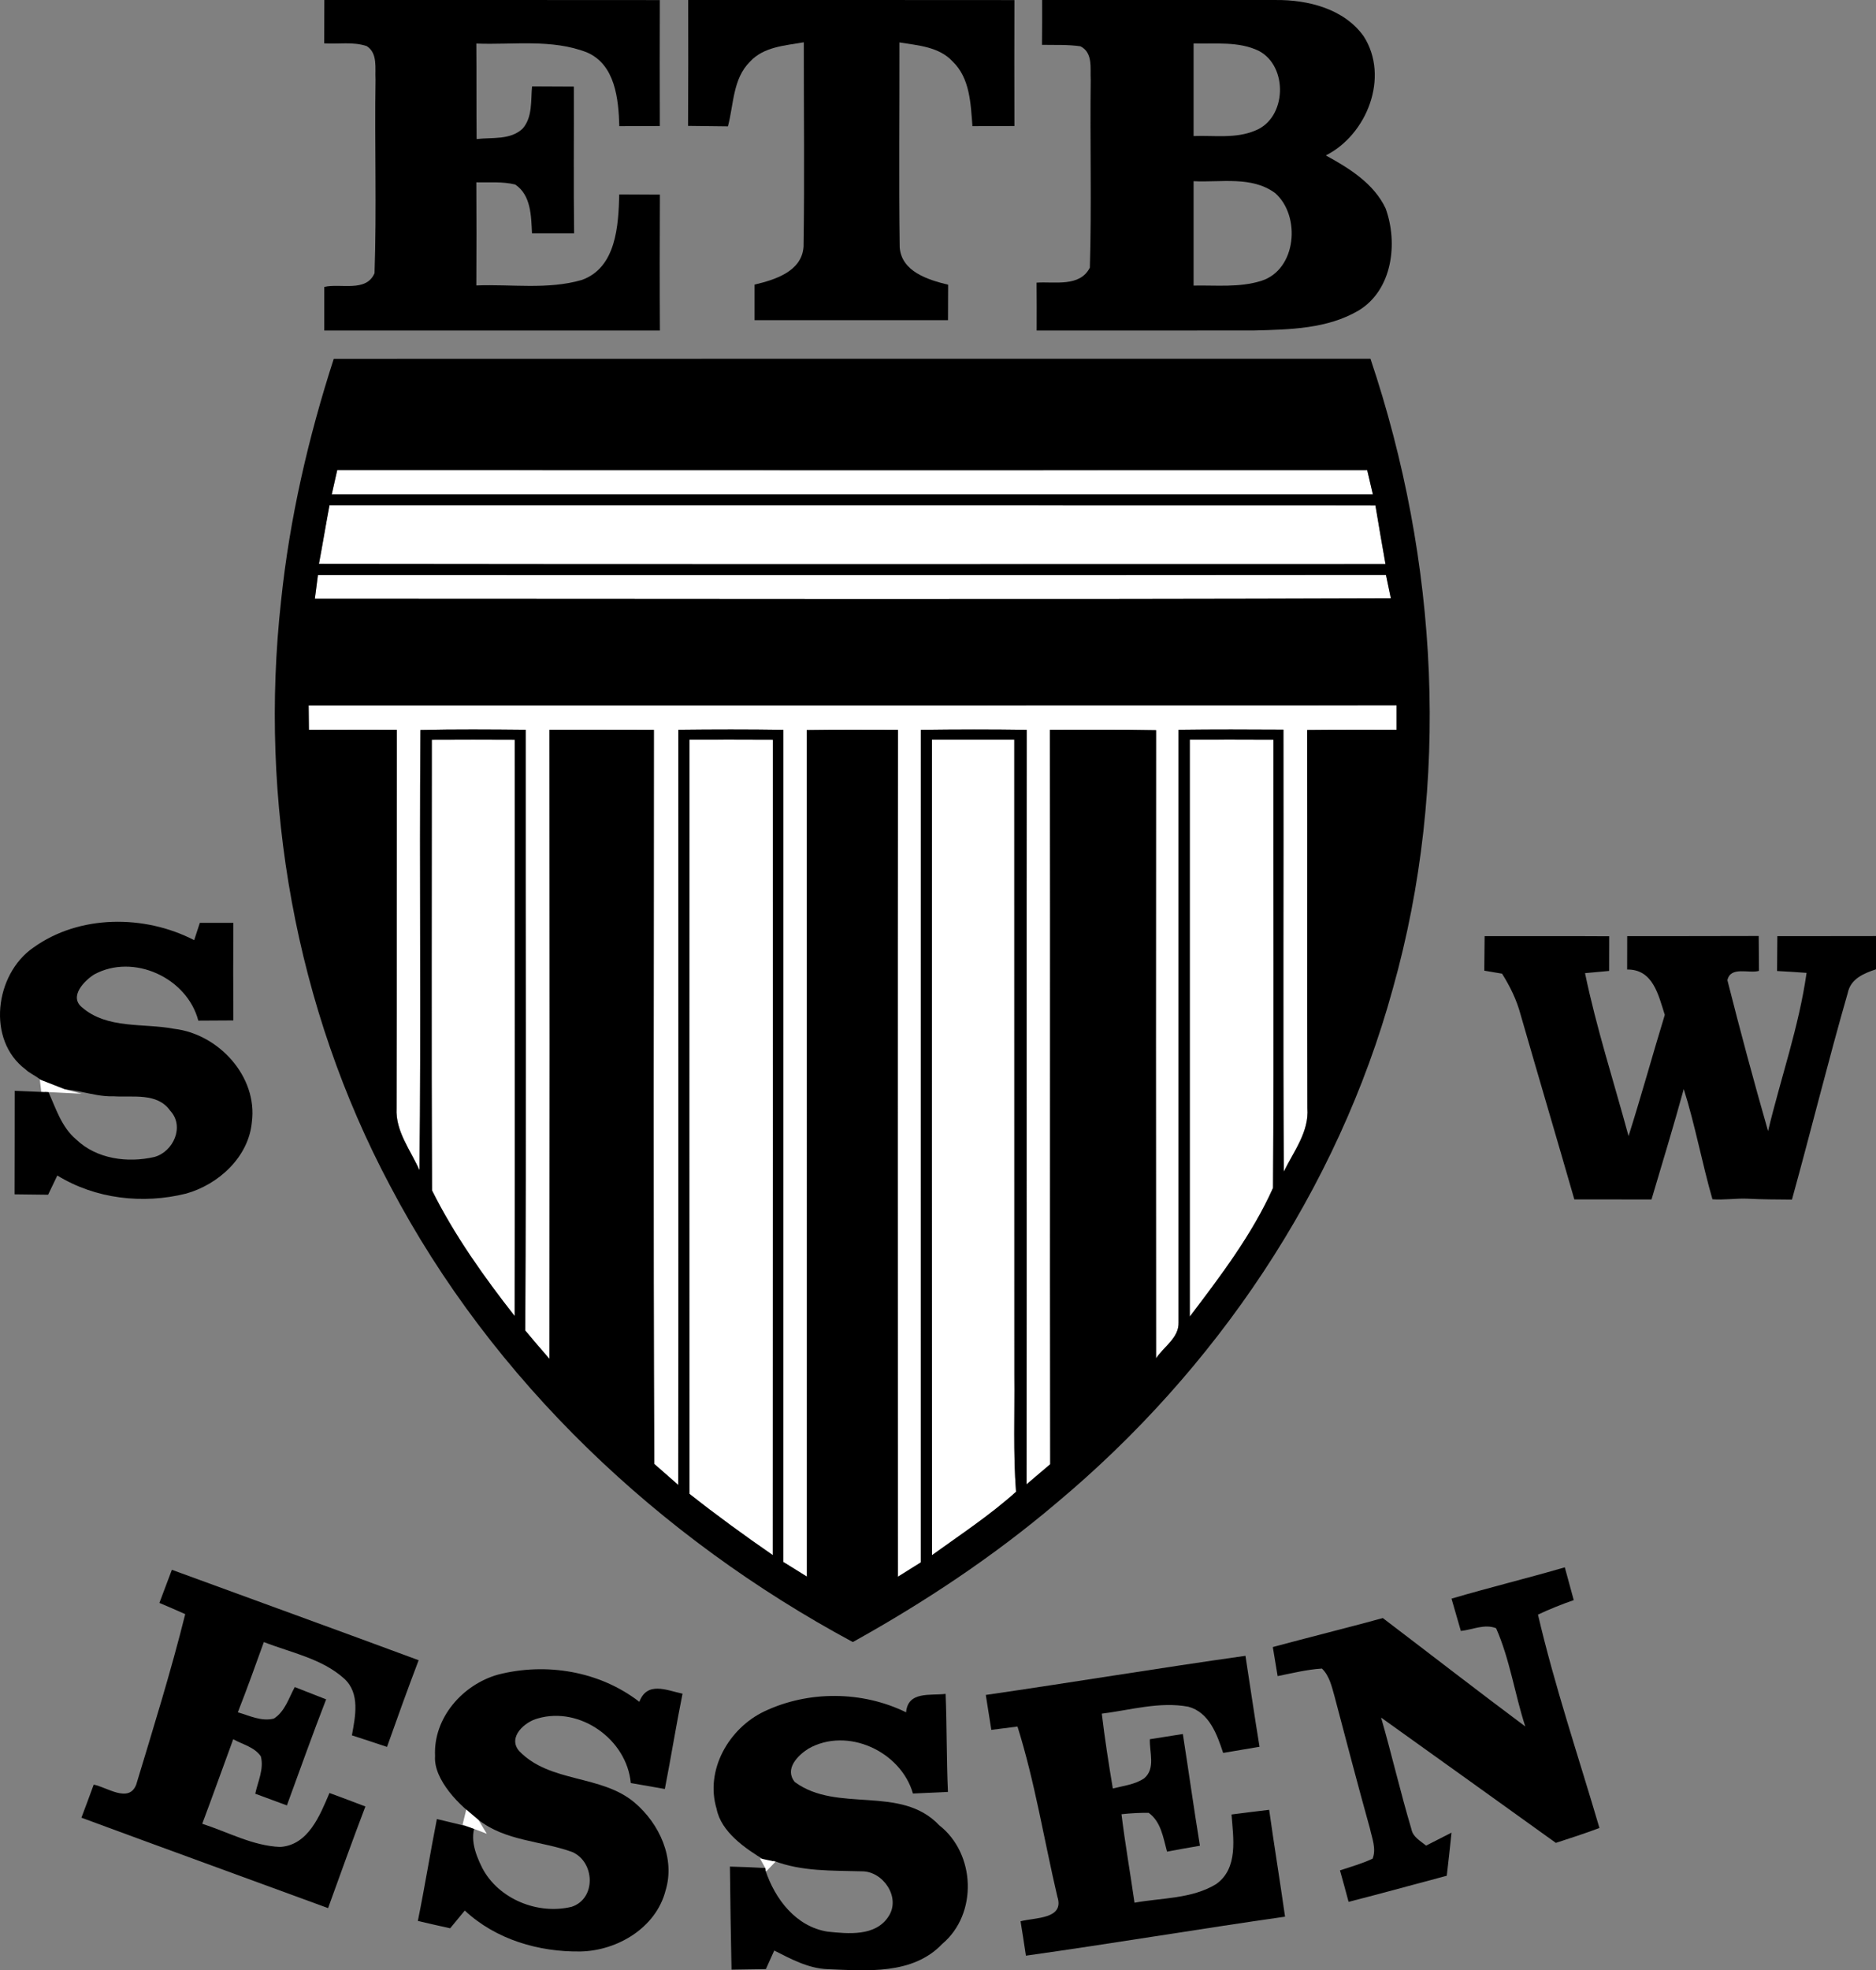 <?xml version="1.0" encoding="UTF-8" standalone="no"?>
<!-- Created with Inkscape (http://www.inkscape.org/) -->

<svg
   xmlns:dc="http://purl.org/dc/elements/1.1/"
   xmlns:cc="http://creativecommons.org/ns#"
   xmlns:rdf="http://www.w3.org/1999/02/22-rdf-syntax-ns#"
   xmlns:svg="http://www.w3.org/2000/svg"
   xmlns="http://www.w3.org/2000/svg"
   xmlns:sodipodi="http://sodipodi.sourceforge.net/DTD/sodipodi-0.dtd"
   xmlns:inkscape="http://www.inkscape.org/namespaces/inkscape"
   width="351.297"
   height="368.775"
   id="svg2"
   version="1.1"
   inkscape:version="0.48.5 r10040"
   sodipodi:docname="New document 1">
  <rect width="100%" height="100%" fill="#808080" stroke="none"/>
  <defs
     id="defs4" />
  <sodipodi:namedview
     id="base"
     pagecolor="#ffffff"
     bordercolor="#666666"
     borderopacity="1.0"
     inkscape:pageopacity="0.0"
     inkscape:pageshadow="2"
     inkscape:zoom="1.5131158"
     inkscape:cx="175.64856"
     inkscape:cy="184.38774"
     inkscape:document-units="px"
     inkscape:current-layer="layer1"
     showgrid="false"
     fit-margin-top="0"
     fit-margin-left="0"
     fit-margin-right="0"
     fit-margin-bottom="0"
     inkscape:window-width="1366"
     inkscape:window-height="745"
     inkscape:window-x="-8"
     inkscape:window-y="-8"
     inkscape:window-maximized="1" />
  <g
     inkscape:label="Layer 1"
     inkscape:groupmode="layer"
     id="layer1"
     transform="translate(21.363,-296.546)">
    <g
       id="g3035"
       transform="matrix(1.25,0,0,1.25,-32.566,293.974)">
      <g
         id="#ffffffff">
        <path
           id="path2988"
           d="m 59.48,72.45 c 51.44,0.03 102.87,0.01 154.3,0.01 0.29,1.21 0.57,2.42 0.85,3.63 -51.99,0 -103.98,-0.01 -155.97,0 0.28,-1.21 0.55,-2.43 0.82,-3.64 z"
           inkscape:connector-curvature="0"
           style="fill:#ffffff" />
        <path
           id="path2990"
           d="m 58.32,77.73 c 52.23,0.01 104.46,-0.02 156.69,0.01 0.49,2.94 0.99,5.86 1.51,8.79 C 163.26,86.52 110,86.58 56.74,86.5 c 0.55,-2.92 1.03,-5.85 1.58,-8.77 z"
           inkscape:connector-curvature="0"
           style="fill:#ffffff" />
        <path
           id="path2992"
           d="m 56.59,88.17 c 53.33,-0.01 106.66,0.03 160,-0.02 0.18,0.87 0.54,2.62 0.73,3.5 -53.73,0.19 -107.46,0.06 -161.19,0.06 0.15,-1.18 0.3,-2.36 0.46,-3.54 z"
           inkscape:connector-curvature="0"
           style="fill:#ffffff" />
        <path
           id="path2994"
           d="m 55.2,107.68 c 54.32,0 108.65,0.01 162.97,-0.01 0,0.92 0,2.75 0,3.66 -4.46,0 -8.93,-0.02 -13.39,0.03 0.05,18.88 -0.02,37.75 0.04,56.63 0.27,3.54 -2.06,6.48 -3.54,9.51 -0.12,-22.06 -0.01,-44.13 -0.05,-66.19 -5.24,-0.03 -10.47,-0.05 -15.71,0.02 0.01,29.58 0.01,59.15 0,88.72 0.09,2.3 -2.21,3.65 -3.37,5.39 -0.03,-31.35 -0.03,-62.7 0,-94.05 -5.3,-0.11 -10.6,-0.05 -15.9,-0.06 0.06,36.66 -0.02,73.31 0.04,109.97 -1.18,1 -2.36,2 -3.54,3.01 0.03,-37.66 -0.01,-75.32 0.02,-112.97 -5.29,-0.08 -10.57,-0.07 -15.85,0 -0.03,41.55 -0.01,83.1 -0.01,124.66 -1.15,0.71 -2.3,1.43 -3.44,2.15 -0.01,-42.27 -0.03,-84.54 0.01,-126.81 -4.55,-0.01 -9.11,-0.04 -13.66,0.03 0.04,42.25 0.01,84.51 0.02,126.76 -1.19,-0.73 -2.36,-1.47 -3.54,-2.2 0.03,-41.53 0,-83.06 0.02,-124.59 -5.25,-0.08 -10.49,-0.07 -15.74,-0.01 0,37.69 0.03,75.39 -0.01,113.08 -1.2,-1.05 -2.39,-2.11 -3.59,-3.15 -0.17,-36.64 -0.06,-73.28 -0.06,-109.92 -5.21,-0.02 -10.43,-0.01 -15.64,-0.01 0.03,31.4 0.04,62.8 0,94.2 -1.23,-1.4 -2.44,-2.82 -3.63,-4.25 0.15,-29.98 0.03,-59.96 0.06,-89.95 -5.25,-0.05 -10.51,-0.09 -15.76,0.03 -0.18,21.97 0.11,43.94 -0.15,65.91 -1.33,-2.99 -3.61,-5.83 -3.43,-9.25 0.04,-18.9 0,-37.8 0.03,-56.69 -4.39,0 -8.78,-0.01 -13.16,0.01 -0.02,-1.22 -0.03,-2.44 -0.04,-3.66 z"
           inkscape:connector-curvature="0"
           style="fill:#ffffff" />
        <path
           id="path2996"
           d="m 73.65,112.82 c 4.14,-0.02 8.28,-0.02 12.42,0 0,28.76 0.03,57.52 -0.01,86.29 -4.63,-5.91 -9.03,-12.09 -12.38,-18.81 -0.1,-22.49 -0.02,-44.99 -0.03,-67.48 z"
           inkscape:connector-curvature="0"
           style="fill:#ffffff" />
        <path
           id="path2998"
           d="m 112.24,112.81 c 4.16,-0.01 8.33,-0.01 12.5,0.01 -0.01,40.69 0.02,81.39 -0.01,122.09 -4.26,-2.94 -8.44,-5.98 -12.49,-9.18 -0.02,-37.64 -0.01,-75.28 0,-112.92 z"
           inkscape:connector-curvature="0"
           style="fill:#ffffff" />
        <path
           id="path3000"
           d="m 148.57,112.81 c 4.11,-0.01 8.23,0 12.34,0 0.01,31.73 0,63.45 0.01,95.18 0.06,5.81 -0.19,11.63 0.25,17.44 -3.92,3.52 -8.33,6.42 -12.59,9.49 -0.03,-40.7 -0.02,-81.4 -0.01,-122.11 z"
           inkscape:connector-curvature="0"
           style="fill:#ffffff" />
        <path
           id="path3002"
           d="m 187.2,112.81 c 4.18,-0.01 8.35,-0.01 12.53,0.01 -0.04,22.37 0.09,44.74 -0.06,67.11 -3.11,6.95 -7.86,13.19 -12.47,19.27 0,-28.8 0,-57.59 0,-86.39 z"
           inkscape:connector-curvature="0"
           style="fill:#ffffff" />
      </g>
      <g
         id="#000000ff">
        <path
           id="path3005"
           d="m 57.55,2.06 c 16.76,0 33.51,-0.01 50.26,0.01 -0.02,6.28 -0.02,12.57 0,18.86 -2.02,0 -4.05,0.01 -6.07,0.02 C 101.62,16.92 101.15,11.73 96.88,9.9 91.62,7.85 85.83,8.8 80.32,8.58 c 0.04,4.77 0,9.54 0.04,14.3 2.32,-0.28 5.08,0.19 6.92,-1.59 1.49,-1.74 1.18,-4.17 1.39,-6.3 2.09,0.01 4.17,0.02 6.26,0.03 0.03,7.33 -0.06,14.65 0.04,21.98 -2.11,0 -4.21,0 -6.31,0 -0.13,-2.56 -0.12,-5.7 -2.51,-7.31 -1.9,-0.48 -3.89,-0.27 -5.83,-0.33 0.03,5.14 0.03,10.29 0,15.44 5.25,-0.21 10.69,0.66 15.8,-0.82 5.18,-1.85 5.49,-8.19 5.61,-12.81 2.02,0.02 4.06,0.02 6.09,0.03 -0.03,6.78 -0.04,13.56 0,20.35 -16.76,0 -33.52,0 -50.28,0 0,-2.18 0.01,-4.35 0,-6.53 2.44,-0.58 6.29,0.86 7.53,-2.06 0.33,-9.65 0,-19.32 0.15,-28.98 C 65.12,12.29 65.59,10.04 63.9,8.96 61.87,8.27 59.64,8.69 57.53,8.55 57.54,6.38 57.55,4.22 57.55,2.06 z"
           inkscape:connector-curvature="0"
           style="fill:#000000" />
        <path
           id="path3007"
           d="m 112.06,2.06 c 16.29,0 32.58,-0.01 48.87,0.01 -0.02,6.28 -0.02,12.57 0,18.86 -2.1,0 -4.19,0.01 -6.29,0.02 -0.26,-3.36 -0.36,-7.19 -2.97,-9.69 -2.04,-2.21 -5.2,-2.4 -7.97,-2.85 0.02,10.21 -0.1,20.43 0.04,30.64 0.25,3.69 4.26,4.91 7.26,5.64 -0.01,1.77 -0.02,3.54 -0.02,5.31 -9.66,0 -19.32,0 -28.98,0 0,-1.78 0,-3.55 0,-5.33 3.03,-0.71 7.11,-1.96 7.34,-5.7 0.16,-10.19 0.03,-20.39 0.04,-30.58 -2.8,0.49 -6.02,0.66 -8.07,2.91 -2.58,2.55 -2.42,6.4 -3.3,9.68 -1.99,-0.03 -3.98,-0.05 -5.97,-0.07 0.04,-6.28 0.03,-12.56 0.02,-18.85 z"
           inkscape:connector-curvature="0"
           style="fill:#000000" />
        <path
           id="path3009"
           d="m 165.08,2.06 c 11.65,0 23.3,0 34.96,0 4.84,-0.05 10.29,1.3 13.23,5.46 3.87,6.08 0.48,14.7 -5.69,17.81 3.5,1.92 7.2,4.2 8.96,7.94 1.88,5.18 1.03,12.19 -4.03,15.27 -4.69,2.77 -10.34,2.86 -15.63,3 -10.87,0.03 -21.75,0 -32.62,0.01 0.01,-2.39 0.01,-4.78 -0.01,-7.17 2.69,-0.19 6.48,0.71 7.98,-2.25 0.28,-9.36 0.01,-18.74 0.13,-28.11 -0.1,-1.75 0.37,-4.07 -1.54,-5.03 -1.91,-0.28 -3.84,-0.18 -5.76,-0.22 0.02,-2.24 0.03,-4.47 0.02,-6.71 m 22.69,6.5 c 0.01,4.62 0.01,9.24 0,13.87 3.07,-0.12 6.31,0.42 9.23,-0.82 4.73,-1.85 4.97,-9.61 0.55,-11.93 -3.04,-1.48 -6.52,-1.01 -9.78,-1.12 m 0,20.63 c 0.01,5.21 0.01,10.42 0,15.63 3.37,-0.07 6.85,0.32 10.12,-0.7 5.32,-1.66 5.98,-9.73 2.11,-13.14 -3.51,-2.61 -8.16,-1.58 -12.23,-1.79 z"
           inkscape:connector-curvature="0"
           style="fill:#000000" />
        <path
           id="path3011"
           d="m 125.26,51.2 c 0.5,0.66 0.5,0.66 0,0 z"
           inkscape:connector-curvature="0"
           style="fill:#000000" />
        <path
           id="path3013"
           d="m 58.96,55.79 c 51.77,-0.02 103.54,-0.01 155.31,-0.01 10.16,30.22 12.03,63.5 3.35,94.31 -8.27,30.14 -26.53,57.13 -50.46,77.08 -9.39,7.96 -19.69,14.79 -30.44,20.76 C 107.78,232.37 82.75,208.83 67.4,179.61 53.21,152.95 47.75,121.97 51.07,92.01 52.35,79.69 55.15,67.56 58.96,55.79 m 0.52,16.66 c -0.27,1.21 -0.54,2.43 -0.82,3.64 51.99,-0.01 103.98,0 155.97,0 -0.28,-1.21 -0.56,-2.42 -0.85,-3.63 -51.43,0 -102.86,0.02 -154.3,-0.01 m -1.16,5.28 c -0.55,2.92 -1.03,5.85 -1.58,8.77 53.26,0.08 106.52,0.02 159.78,0.03 -0.52,-2.93 -1.02,-5.85 -1.51,-8.79 -52.23,-0.03 -104.46,0 -156.69,-0.01 m -1.73,10.44 c -0.16,1.18 -0.31,2.36 -0.46,3.54 53.73,0 107.46,0.13 161.19,-0.06 -0.19,-0.88 -0.55,-2.63 -0.73,-3.5 -53.34,0.05 -106.67,0.01 -160,0.02 m -1.39,19.51 c 0.01,1.22 0.02,2.44 0.04,3.66 4.38,-0.02 8.77,-0.01 13.16,-0.01 -0.03,18.89 0.01,37.79 -0.03,56.69 -0.18,3.42 2.1,6.26 3.43,9.25 0.26,-21.97 -0.03,-43.94 0.15,-65.91 5.25,-0.12 10.51,-0.08 15.76,-0.03 -0.03,29.99 0.09,59.97 -0.06,89.95 1.19,1.43 2.4,2.85 3.63,4.25 0.04,-31.4 0.03,-62.8 0,-94.2 5.21,0 10.43,-0.01 15.64,0.01 0,36.64 -0.11,73.28 0.06,109.92 1.2,1.04 2.39,2.1 3.59,3.15 0.04,-37.69 0.01,-75.39 0.01,-113.08 5.25,-0.06 10.49,-0.07 15.74,0.01 -0.02,41.53 0.01,83.06 -0.02,124.59 1.18,0.73 2.35,1.47 3.54,2.2 -0.01,-42.25 0.02,-84.51 -0.02,-126.76 4.55,-0.07 9.11,-0.04 13.66,-0.03 -0.04,42.27 -0.02,84.54 -0.01,126.81 1.14,-0.72 2.29,-1.44 3.44,-2.15 0,-41.56 -0.02,-83.11 0.01,-124.66 5.28,-0.07 10.56,-0.08 15.85,0 -0.03,37.65 0.01,75.31 -0.02,112.97 1.18,-1.01 2.36,-2.01 3.54,-3.01 -0.06,-36.66 0.02,-73.31 -0.04,-109.97 5.3,0.01 10.6,-0.05 15.9,0.06 -0.03,31.35 -0.03,62.7 0,94.05 1.16,-1.74 3.46,-3.09 3.37,-5.39 0.01,-29.57 0.01,-59.14 0,-88.72 5.24,-0.07 10.47,-0.05 15.71,-0.02 0.04,22.06 -0.07,44.13 0.05,66.19 1.48,-3.03 3.81,-5.97 3.54,-9.51 -0.06,-18.88 0.01,-37.75 -0.04,-56.63 4.46,-0.05 8.93,-0.03 13.39,-0.03 0,-0.91 0,-2.74 0,-3.66 -54.32,0.02 -108.65,0.01 -162.97,0.01 m 18.45,5.14 c 0.01,22.49 -0.07,44.99 0.03,67.48 3.35,6.72 7.75,12.9 12.38,18.81 0.04,-28.77 0.01,-57.53 0.01,-86.29 -4.14,-0.02 -8.28,-0.02 -12.42,0 m 38.59,-0.01 c -0.01,37.64 -0.02,75.28 0,112.92 4.05,3.2 8.23,6.24 12.49,9.18 0.03,-40.7 0,-81.4 0.01,-122.09 -4.17,-0.02 -8.34,-0.02 -12.5,-0.01 m 36.33,0 c -0.01,40.71 -0.02,81.41 0.01,122.11 4.26,-3.07 8.67,-5.97 12.59,-9.49 -0.44,-5.81 -0.19,-11.63 -0.25,-17.44 -0.01,-31.73 0,-63.45 -0.01,-95.18 -4.11,0 -8.23,-0.01 -12.34,0 m 38.63,0 c 0,28.8 0,57.59 0,86.39 4.61,-6.08 9.36,-12.32 12.47,-19.27 0.15,-22.37 0.02,-44.74 0.06,-67.11 -4.18,-0.02 -8.35,-0.02 -12.53,-0.01 z"
           inkscape:connector-curvature="0"
           style="fill:#000000" />
        <path
           id="path3015"
           d="m 13.94,143.96 c 6.9,-4.97 16.68,-4.97 24.11,-1.13 0.21,-0.65 0.64,-1.95 0.85,-2.59 1.67,-0.01 3.35,-0.01 5.02,0 -0.03,4.87 -0.03,9.74 0,14.61 -1.75,0.01 -3.5,0.01 -5.25,0.03 -1.68,-6.44 -9.75,-10.12 -15.62,-6.9 -1.47,0.94 -3.75,3.27 -1.84,4.88 3.81,3.34 9.25,2.36 13.86,3.25 6.63,0.77 12.53,7.14 11.62,13.99 -0.49,5.21 -4.99,9.32 -9.85,10.68 -6.46,1.61 -13.58,0.81 -19.29,-2.71 -0.46,0.96 -0.92,1.92 -1.38,2.88 -1.67,-0.03 -3.35,-0.04 -5.02,-0.06 0.03,-5.16 0,-10.33 0.02,-15.5 1.12,0.05 3.37,0.14 4.49,0.19 0.52,-1.89 -1.8,-2.35 -2.86,-3.39 -5.88,-4.38 -4.61,-14.25 1.14,-18.23 m 2.22,21.48 c 1.16,2.52 2,5.38 4.21,7.23 3.06,2.94 7.71,3.55 11.71,2.63 2.86,-0.78 4.57,-4.59 2.38,-6.93 -1.94,-2.76 -5.62,-1.96 -8.51,-2.16 -3.3,0.13 -6.51,-1.68 -9.79,-0.77 z"
           inkscape:connector-curvature="0"
           style="fill:#000000" />
        <path
           id="path3017"
           d="m 231.37,142.23 c 6.22,0.01 12.44,-0.02 18.66,0.02 0,1.73 0,3.46 -0.01,5.19 -0.9,0.09 -2.71,0.25 -3.61,0.33 1.71,8.24 4.32,16.27 6.52,24.4 1.91,-6.02 3.58,-12.11 5.43,-18.15 -0.95,-2.94 -1.75,-6.85 -5.64,-6.79 0,-1.67 0.01,-3.34 0.01,-5 6.57,-0.01 13.13,0.01 19.7,-0.02 0.01,1.74 0.02,3.48 0.04,5.22 -1.49,0.44 -4.26,-0.75 -4.73,1.4 1.91,7.55 3.94,15.09 6.09,22.59 1.89,-7.9 4.63,-15.64 5.77,-23.69 -1.48,-0.11 -2.95,-0.2 -4.42,-0.28 0.02,-1.74 0.03,-3.48 0.04,-5.22 4.92,-0.01 9.85,0.01 14.78,-0.01 0,1.65 0,3.31 0,4.98 -1.81,0.59 -3.79,1.42 -4.22,3.5 -2.96,10.28 -5.52,20.67 -8.37,30.98 -2.25,-0.02 -4.5,-0.02 -6.74,-0.14 -1.545,-0.07 -3.51,0.229 -5.17,0.089 -1.52,-5.24 -2.64,-11.299 -4.3,-16.499 -1.52,5.54 -3.2,11.03 -4.83,16.53 -3.86,-0.01 -7.71,-0.01 -11.56,-0.01 -2.66,-9.24 -5.4,-18.46 -8.06,-27.7 -0.58,-2.17 -1.57,-4.2 -2.77,-6.1 -0.67,-0.11 -1.99,-0.34 -2.66,-0.45 0.02,-1.73 0.04,-3.45 0.05,-5.17 z"
           inkscape:connector-curvature="0"
           style="fill:#000000"
           sodipodi:nodetypes="ccccccccccccccccccccccccccccc" />
        <path
           id="path3019"
           d="m 34.71,237.11 c 12.32,4.52 24.66,8.98 36.97,13.54 -1.64,4.3 -3.2,8.64 -4.74,12.98 -1.76,-0.58 -3.5,-1.17 -5.26,-1.73 0.51,-2.83 1.26,-6.28 -1.15,-8.49 -3.34,-3.01 -7.95,-3.88 -12.04,-5.48 -1.27,3.52 -2.53,7.04 -3.9,10.52 1.75,0.5 3.53,1.41 5.4,0.94 1.67,-1.07 2.23,-3.07 3.13,-4.72 1.56,0.61 3.13,1.22 4.7,1.84 -2.05,5.26 -3.93,10.58 -5.88,15.88 -1.58,-0.59 -3.16,-1.16 -4.74,-1.75 0.39,-1.83 1.33,-3.68 0.84,-5.59 -0.96,-1.41 -2.74,-1.78 -4.14,-2.57 -1.55,4.21 -3.06,8.45 -4.64,12.66 3.86,1.24 7.57,3.31 11.68,3.47 4.23,-0.28 5.95,-4.75 7.38,-8.08 1.8,0.66 3.59,1.34 5.38,2.02 -1.93,5.05 -3.75,10.14 -5.59,15.22 -12.31,-4.52 -24.64,-8.99 -36.95,-13.54 0.62,-1.65 1.24,-3.3 1.84,-4.95 1.95,0.36 5.27,2.84 6.37,-0.01 2.56,-8.47 5.2,-16.93 7.34,-25.52 -1.29,-0.58 -2.57,-1.13 -3.87,-1.68 0.62,-1.66 1.24,-3.31 1.87,-4.96 z"
           inkscape:connector-curvature="0"
           style="fill:#000000" />
        <path
           id="path3021"
           d="m 226.41,241.43 c 5.63,-1.66 11.34,-3.05 16.97,-4.69 0.45,1.63 0.9,3.26 1.34,4.91 -1.82,0.63 -3.61,1.35 -5.36,2.17 2.52,10.79 6.09,21.32 9.21,31.95 -2.16,0.81 -4.34,1.52 -6.53,2.23 -8.73,-6.25 -17.44,-12.53 -26.18,-18.76 1.6,5.54 2.89,11.17 4.54,16.7 0.22,1.19 1.35,1.76 2.2,2.47 1.26,-0.65 2.53,-1.29 3.81,-1.94 -0.22,2.15 -0.46,4.3 -0.71,6.45 -4.9,1.3 -9.79,2.66 -14.71,3.91 -0.42,-1.58 -0.85,-3.15 -1.29,-4.71 1.64,-0.55 3.32,-1.01 4.89,-1.76 0.58,-1.49 -0.09,-3.04 -0.4,-4.5 -1.84,-6.6 -3.57,-13.23 -5.32,-19.85 -0.41,-1.45 -0.75,-3.02 -1.87,-4.11 -2.25,0.14 -4.44,0.69 -6.64,1.13 -0.25,-1.45 -0.49,-2.9 -0.72,-4.35 5.48,-1.48 11,-2.84 16.48,-4.34 7.12,5.41 14.18,10.89 21.34,16.23 -1.58,-4.86 -2.3,-10.02 -4.37,-14.71 -1.73,-0.69 -3.55,0.23 -5.28,0.41 -0.46,-1.62 -0.93,-3.24 -1.4,-4.84 z"
           inkscape:connector-curvature="0"
           style="fill:#000000" />
        <path
           id="path3023"
           d="m 156.64,255.85 c 12.97,-1.88 25.91,-4.03 38.9,-5.86 0.71,4.54 1.36,9.09 2.11,13.62 -1.82,0.31 -3.64,0.62 -5.45,0.92 -0.91,-2.75 -2.08,-6.07 -5.22,-6.92 -4.33,-0.8 -8.67,0.51 -12.96,1.04 0.44,3.75 1.03,7.48 1.65,11.21 1.58,-0.41 3.3,-0.58 4.69,-1.52 1.75,-1.46 0.78,-3.92 0.86,-5.86 1.65,-0.25 3.29,-0.52 4.94,-0.78 0.87,5.57 1.65,11.16 2.56,16.73 -1.65,0.28 -3.29,0.57 -4.93,0.88 -0.57,-2.06 -0.88,-4.46 -2.75,-5.81 -1.36,-0.01 -2.72,0.06 -4.07,0.21 0.54,4.43 1.32,8.83 1.95,13.25 4.07,-0.74 8.57,-0.56 12.22,-2.78 3.36,-2.36 2.58,-6.92 2.31,-10.43 1.88,-0.24 3.75,-0.48 5.64,-0.7 0.75,5.34 1.62,10.66 2.38,16 -12.96,1.85 -25.86,4.02 -38.82,5.84 -0.26,-1.72 -0.52,-3.44 -0.8,-5.15 2.14,-0.58 6.63,-0.28 5.51,-3.69 -1.99,-8.49 -3.36,-17.15 -5.97,-25.47 -1.31,0.16 -2.62,0.33 -3.92,0.5 -0.27,-1.75 -0.56,-3.49 -0.83,-5.23 z"
           inkscape:connector-curvature="0"
           style="fill:#000000" />
        <path
           id="path3025"
           d="m 83.55,252.81 c 7.21,-1.86 15.25,-0.53 21.19,4.07 1.19,-3.12 4.07,-1.73 6.47,-1.22 -0.96,4.75 -1.72,9.52 -2.65,14.27 -1.7,-0.3 -3.4,-0.59 -5.1,-0.89 -0.6,-6.53 -7.6,-11.5 -13.91,-9.68 -1.97,0.5 -4.6,2.82 -2.81,4.89 4.61,4.8 12.31,3.5 17.29,7.72 3.71,3.14 6.13,8.35 4.63,13.2 -1.44,5.55 -7.21,8.97 -12.71,9.09 -6.26,0.1 -12.72,-1.79 -17.36,-6.13 -0.73,0.88 -1.46,1.77 -2.19,2.66 -1.62,-0.36 -3.23,-0.72 -4.84,-1.1 1.03,-5.07 1.85,-10.18 2.85,-15.26 1.8,0.43 3.59,0.85 5.39,1.34 -0.25,-0.68 -0.73,-2.05 -0.98,-2.73 l 1.943,1.484 C 77.894,272.624 73.87,268.52 74.14,265 c -0.29,-5.69 4.11,-10.69 9.41,-12.19 m -2.34,28.95 c 2.45,4.68 8.35,7.04 13.39,5.81 3.72,-1.22 3.48,-6.75 0.07,-8.21 -4.65,-1.68 -10.02,-1.62 -14.06,-4.83 -1.53,2.23 -0.5,5.04 0.6,7.23 z"
           inkscape:connector-curvature="0"
           style="fill:#000000"
           sodipodi:nodetypes="cccccccccccccccccccccccc" />
        <path
           id="path3027"
           d="m 144.7,258.45 c 0.28,-3.22 3.66,-2.47 5.92,-2.76 0.2,4.89 0.13,9.79 0.35,14.68 -1.75,0.08 -3.5,0.16 -5.24,0.24 -1.83,-6.33 -9.83,-10.02 -15.66,-6.72 -1.62,1.03 -3.63,3.05 -2.04,5 6.38,4.7 15.87,0.37 21.63,6.47 5.46,4.25 5.8,13.27 0.47,17.76 -4.45,4.68 -11.33,4.02 -17.2,3.79 -2.89,-0.11 -5.47,-1.52 -7.98,-2.79 -0.42,0.92 -0.84,1.85 -1.25,2.78 -1.72,0.03 -3.44,0.06 -5.15,0.08 -0.11,-5.14 -0.18,-10.29 -0.24,-15.43 1.79,0.04 3.58,0.12 5.38,0.22 -0.22,-0.68 -0.64,-2.03 -0.86,-2.7 l 0.604,1.48 c -2.83,-1.71 -6.444,-4.19 -7.114,-7.63 -1.77,-5.83 1.84,-12.08 7.13,-14.6 6.61,-3.14 14.68,-3.09 21.25,0.13 m -21.07,23.65 c 1.42,4.3 4.56,8.43 9.29,9.19 3.1,0.33 7.22,0.75 9.16,-2.29 1.87,-2.83 -0.83,-6.78 -4.02,-6.74 -4.44,-0.13 -9,0.05 -13.23,-1.59 -0.41,0.47 -0.81,0.94 -1.2,1.43 z"
           inkscape:connector-curvature="0"
           style="fill:#000000"
           sodipodi:nodetypes="ccccccccccccccccccccccccc" />
      </g>
    </g>
    <path
       style="fill:#ffffff;stroke:none"
       d="m 65.261,638.05 4.534,1.717 -1.58,-2.61 -2.267,-1.923 z"
       id="path3074"
       inkscape:connector-curvature="0" />
    <path
       style="fill:#ffffff;stroke:none"
       d="m 121.936,646.179 0.167,0.653 1.756,-1.837 -2.91,-0.605 z"
       id="path3094"
       inkscape:connector-curvature="0" />
    <path
       style="fill:#ffffff;stroke:none;stroke-width:1px;stroke-linecap:butt;stroke-linejoin:miter;stroke-opacity:1"
       d="m 7.719,204.336 c 2.875,0.16 7.559,0.373 7.559,0.373 l -3.194,-0.852 -4.631,-1.81 z"
       id="path3098"
       inkscape:connector-curvature="0"
       transform="translate(-21.363,296.546)" />
  </g>
</svg>
